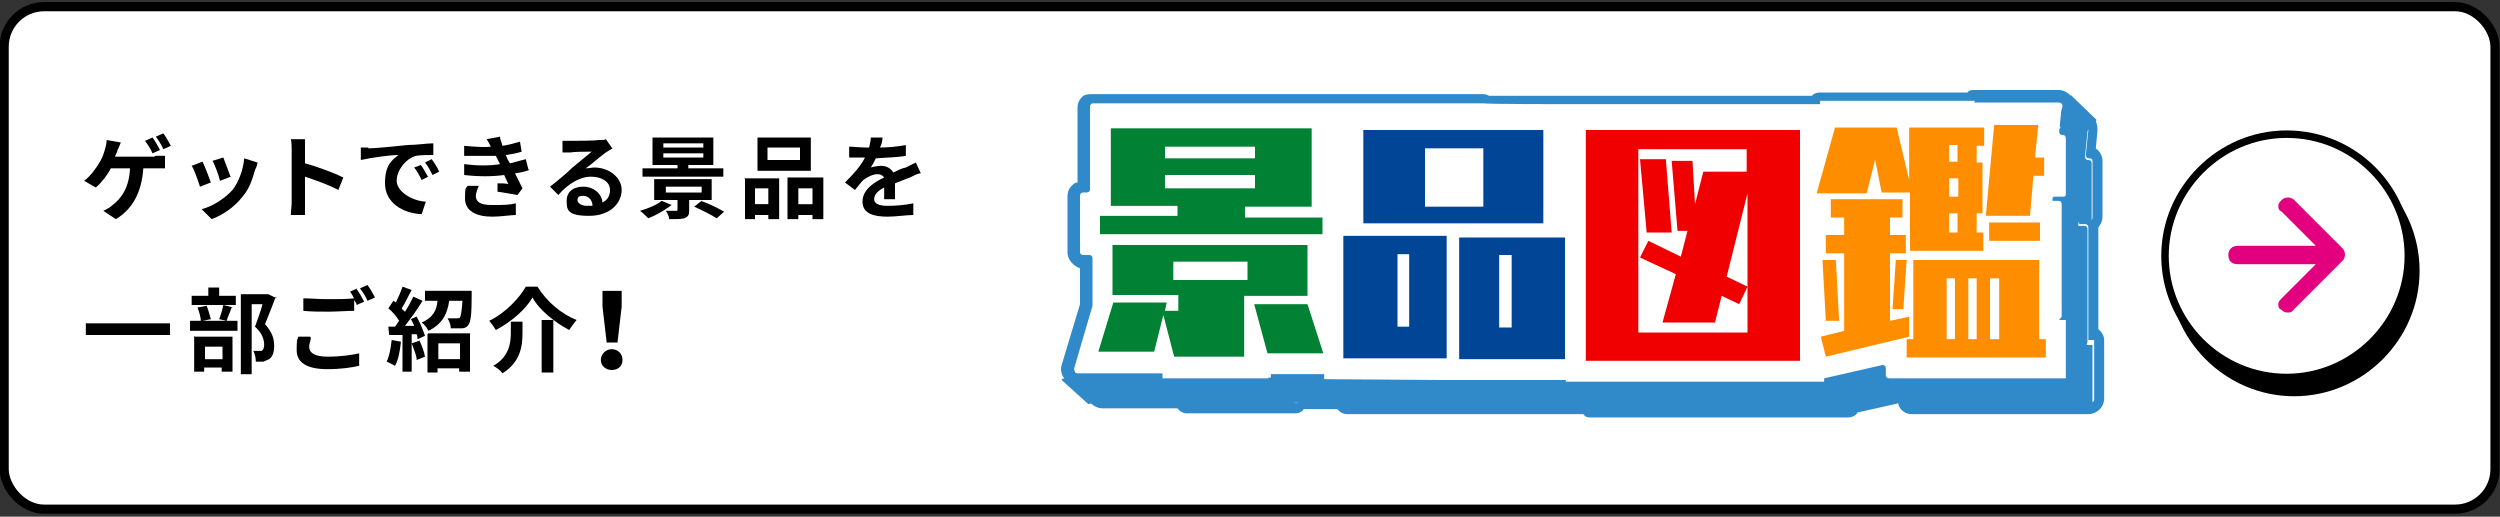 <?xml version="1.0" encoding="UTF-8"?>
<svg xmlns="http://www.w3.org/2000/svg" version="1.1" viewBox="0 0 300 62">
  <rect x="0" y="0" width="300" height="62" fill="#333333" stroke="none"/>
  <!-- Generator: Adobe Illustrator 29.8.2, SVG Export Plug-In . SVG Version: 2.1.1 Build 3)  -->
  <defs>
    <style>
      .st0 {
        fill: #004596;
      }

      .st1 {
        fill: #ff8d00;
      }

      .st2 {
        fill: #308aca;
      }

      .st3, .st4, .st5 {
        fill: #fff;
      }

      .st6 {
        fill: #008133;
      }

      .st7, .st4, .st5 {
        stroke: #000;
      }

      .st7, .st5 {
        stroke-width: .9px;
      }

      .st8 {
        fill: #e3007f;
      }

      .st9 {
        fill: #f00001;
      }

      .st4 {
        stroke-width: 1.1px;
      }
    </style>
  </defs>
  <g id="_レイヤー_1" data-name="レイヤー_1">
    <rect class="st4" x=".5" y=".8" width="298.9" height="60.3" rx="4.8" ry="4.8"/>
    <g>
      <path class="st2" d="M127.4,45.6l3.2,2.9,3.4-.9v-4.3c0,0-6.6,2.2-6.6,2.2Z"/>
      <path class="st2" d="M248.5,11.4l3.1,3-1.6,1.9-3.6-1.7,2.1-3.2Z"/>
      <path class="st2" d="M250.5,41v-6.4h0v-7.1c0-.2-.1-.4-.4-.4h-.7v-.4h1.2c.2,0,.4-.1.4-.4v-6.7c0-.2-.1-.4-.4-.4s-.4-.2-.4-.4l.3-3c0-.2-.1-.4-.4-.4h-10.2v.3h-18.5v.4h-40.5v-.2h-46.9c-.2,0-.4.1-.4.4v9.9c0,.2-.1.4-.4.4h-.4c-.2,0-.4.1-.4.4v6.7c0,.2.1.4.4.4h.7c.2,0,.4.1.4.4v5.5h0c0,.1-2.2,7.6-2.2,7.6,0,.2.1.5.4.5h10v.6h13.2v-.4h6.4v.6h29v.4h31v-.4l7-1.6c.2,0,.5.1.5.4v.8c0,.2.1.4.4.4h21.1c.2,0,.4-.1.4-.4v-7.1h-.7Z"/>
      <path class="st2" d="M240,15.2h10.2c.2,0,.4.2.4.4l-.3,3c0,.2.1.4.4.4s.4.1.4.4v6.7c0,.2-.1.4-.4.4h-1.2v.4h.7c.2,0,.4.1.4.4v7.1h0v6.4h.7v7.1c0,.2-.1.4-.4.4h-21.1c-.2,0-.4-.1-.4-.4v-.8c0-.2-.1-.4-.4-.4s0,0,0,0l-7,1.6v.4h-30.9v-.2h-15.2c0,0-13.8-.1-13.8-.1v-.6h-6.4v.5h-13v-.6h-10.2c-.3,0-.4-.3-.4-.6l2.2-7.5h0v-5.7c0-.2-.1-.4-.4-.4h-.7c-.2,0-.4-.1-.4-.4v-6.7c0-.2.1-.4.4-.4h.4c.2,0,.4-.1.4-.4v-9.9c0-.2.1-.4.4-.4h46.9c0,.1,9.8.1,9.8.1h30.5v-.4h18.7v-.3M240,13.7c-.3,0-.6,0-.8.3h-17.7c-.4,0-.7.1-1,.4h-38.7c-.2-.1-.4-.2-.7-.2h-46.9c-.5,0-1,0-1.3.4s-.5.8-.5,1.3v8.9c-.3,0-.5.2-.7.4-.4.4-.5.8-.5,1.3v6.7c0,.9.7,1.6,1.5,1.9v4.3l-2.2,7.3c-.1.6,0,1.2.3,1.6.4.4.9.7,1.5.7h9c.3.4.7.6,1.1.6h13c.4,0,.7-.1,1-.4,0,0,0,0,0-.1h4.1c.3.4.7.6,1.2.6h28.3c.2.3.4.4.8.4h30.9c.5,0,1-.2,1.2-.6l4.9-1.1c0,.3.2.6.4.8.4.4.8.5,1.3.5h21.1c1,0,1.9-.8,1.9-1.9v-7c0-.5-.3-1-.7-1.3v-4.7c0-.1,0-.3,0-.5v-7c.3-.4.5-.8.5-1.3v-6.7c0-.6-.3-1.1-.8-1.5l.2-2.2c0-.5-.1-1-.4-1.4-.4-.4-.9-.6-1.4-.6h-10.2,0Z"/>
    </g>
    <path class="st3" d="M247.4,38v-6.4h0v-7.1c0-.2-.1-.4-.4-.4h-.7v-.4h1.2c.2,0,.4-.1.4-.4v-6.7c0-.2-.1-.4-.4-.4s-.4-.2-.4-.4l.3-3c0-.2-.1-.4-.4-.4h-10.2v.3h-18.5v.4h-40.5v-.2h-46.9c-.2,0-.4.1-.4.4v9.9c0,.2-.1.4-.4.4h-.4c-.2,0-.4.1-.4.4v6.7c0,.2.1.4.4.4h.7c.2,0,.4.1.4.4v5.5h0c0,.1-2.2,7.6-2.2,7.6,0,.2.1.5.4.5h10v.6h13.2v-.4h6.4v.6h29v.4h30.9v-.4l7-1.6c.2,0,.5.1.5.4v.8c0,.2.1.4.4.4h21.1c.2,0,.4-.1.4-.4v-7.1h-.8Z"/>
    <path class="st2" d="M236.9,12.3h10.2c.2,0,.4.2.4.4l-.3,3c0,.2.1.4.4.4s.4.1.4.4v6.7c0,.2-.1.4-.4.4h-1.2v.4h.7c.2,0,.4.1.4.4v7.1h0v6.4h.7v7.1c0,.2-.1.4-.4.4h-21.1c-.2,0-.4-.1-.4-.4v-.8c0-.2-.1-.4-.4-.4s0,0,0,0l-7,1.6v.4h-31v-.2h-15.2c0,0-13.8-.1-13.8-.1v-.6h-6.4v.5h-13v-.6h-10.2c-.3,0-.4-.3-.4-.6l2.2-7.5h0v-5.7c0-.2-.1-.4-.4-.4h-.7c-.2,0-.4-.1-.4-.4v-6.7c0-.2.1-.4.4-.4h.4c.2,0,.4-.1.4-.4v-9.9c0-.2.1-.4.4-.4h46.9c0,.1,9.8.1,9.8.1h30.5v-.4h18.7v-.3M236.9,10.8c-.3,0-.6,0-.8.3h-17.7c-.4,0-.7.1-1,.4h-38.7c-.2-.1-.4-.2-.7-.2h-46.9c-.5,0-1,0-1.3.4-.4.4-.5.8-.5,1.3v8.9c-.3,0-.5.2-.7.4-.4.4-.5.8-.5,1.3v6.7c0,.9.7,1.6,1.5,1.9v4.3l-2.2,7.3c-.2.6,0,1.2.3,1.6.4.4.9.7,1.5.7h9c.3.4.7.6,1.1.6h13c.4,0,.7-.1,1-.4,0,0,0,0,0-.1h4.1c.3.4.7.6,1.2.6h28.3c.2.3.4.4.8.4h30.9c.5,0,1-.2,1.2-.6l4.9-1.1c0,.3.2.6.4.8.4.4.8.5,1.3.5h21.1c1,0,1.9-.8,1.9-1.9v-7c0-.5-.3-1-.7-1.3v-4.7c0-.1,0-.3,0-.5v-7c.3-.4.5-.8.5-1.3v-6.7c0-.5-.2-1-.5-1.3,0,0-.1,0-.1-.1l.2-2.2c0-.5-.1-1-.4-1.4-.4-.4-.9-.6-1.4-.6h-10.2Z"/>
    <g>
      <path class="st6" d="M158.7,26.1h-9.3v-1.3h8v-9.4h-24.1c0-.1,0,9.3,0,9.3h8v1.2h-9.3v2.2h26.7c0,.1,0-2.1,0-2.1ZM139.8,17.6h10.8v1.4h-10.8v-1.4ZM139.8,22.6v-1.6h10.8v1.6h-10.8Z"/>
      <path class="st6" d="M150.5,36.5l1.6,5.9h6.7l-1.9-5.9h-6.4Z"/>
      <path class="st6" d="M157.1,29.4h-23.6c0-.1,0,6,0,6h7.9v1.9h-1.6l.2-1h-6.4l-1.8,5.9h6.7l1.1-4.4,1.3,5h8.4v-7.3h7.6v-6.1h0ZM149.7,33.6h-8.9v-2.2h8.9v2.2Z"/>
    </g>
    <g>
      <path class="st0" d="M185.2,15.6h-21.6c0-.1,0,11.2,0,11.2h21.6c0,.1,0-11.2,0-11.2ZM178,24.8h-7v-7h7v7Z"/>
      <path class="st0" d="M175.1,43.1h12.7v-14.6h-12.7v14.6ZM179.9,30.6h1.5v8.7h-1.5v-8.7Z"/>
      <path class="st0" d="M161.2,43h12.4v-14.7h-12.4v14.6h0ZM167.7,30.5h1.4v8.7h-1.4v-8.7Z"/>
    </g>
    <path class="st9" d="M190.3,15.6v27.7h25.7V15.6h-25.7ZM196.6,39.9v-22h13v2.7h-5.2l-1,3.9-.3-5.2h-2.5l.7,8.4h1.2l-.8,3.1-3.9-1.9-1,2,4.3,2-1.6,5.8h6.3l.8-3.2,2.1,1,1-2.1-2.5-1.2,2.5-10v16.7h-13Z"/>
    <path class="st9" d="M200.6,27.9l-.7-8.8h-3.1l.8,8.8h3Z"/>
    <g>
      <path class="st1" d="M220.4,31.2h-1.7l.4,7.3h1.6l-.4-7.3Z"/>
      <path class="st1" d="M244.8,26.7h-6.1v2.2h6.1v-2.2Z"/>
      <path class="st1" d="M245.4,40.7h-.7v-9.5h-15.1v9.5h-.8v2.2h16.7v-2.2h0ZM233.6,40.7v-7.3h1v7.3h-1ZM236.2,40.7v-7.3h1v7.3h-1ZM238.8,40.7v-7.3h1.1v7.3h-1.1Z"/>
      <path class="st1" d="M244,21.1h1.3v-2.2h-1.1l.4-3.9h-5.3l-1,10.9h5.3l.4-4.7Z"/>
      <path class="st1" d="M225,19.1l.8,4h3.4v7h8.8v-2.2h-.8v-2.3h.7v-6.1h-.7v-2h.9v-2.2h-9v6.3l-1.5-6.3h-7.4l-2.2,7.9h6l1-4h0ZM233.9,27.9v-2.3h1v2.3h-1ZM235,23.6h-1.1v-2.2h1.1v2.2ZM234.9,17.4v2h-1v-2h1Z"/>
      <path class="st1" d="M229.1,38l-2.3.5v-8.1h1.9v-2.2h-1.9v-2.1h1.5v-2.2h-8.6v2.2h1.6v2.1h-2.2v2.2h2.2v9.3c0,0-2.8.7-2.8.7l.6,2.4,10-2.4v-2.4Z"/>
      <path class="st1" d="M227.1,37.1h1.3l.4-5.9h-1.3l-.4,5.9Z"/>
    </g>
    <path class="st7" d="M275.3,17.9c8.1,0,14.6,6.6,14.6,14.6s-6.6,14.6-14.6,14.6-14.6-6.6-14.6-14.6,6.6-14.6,14.6-14.6Z"/>
    <path class="st5" d="M274.4,16.1c8.1,0,14.6,6.6,14.6,14.6s-6.6,14.6-14.6,14.6c-8.1,0-14.6-6.6-14.6-14.6s6.6-14.6,14.6-14.6Z"/>
    <path class="st8" d="M281.2,29.9l-5.9-5.9c-.4-.4-1.1-.4-1.5,0-.2.2-.4.4-.4.7s0,.5.4.7l4.1,4.1h-9.4c-.6,0-1.1.4-1.1,1.1s.4,1.1,1.1,1.1h9.4l-4.1,4.1c-.2.2-.4.4-.4.7s0,.5.4.7c.2.2.4.3.7.3s.5,0,.7-.3l5.9-5.9c.4-.4.4-1.1,0-1.5h0Z"/>
  </g>
  <g id="Layer_1">
    <g>
      <path d="M18.7,18.7c.3,0,.8,0,1.1,0v1.5c-.4,0-.9,0-1.1,0h-1.5c-.2,2.9-1.3,4.9-3.3,6.1l-1.5-1c.4-.2.8-.4,1-.6,1.2-.9,2.1-2.2,2.2-4.5h-2.3c-.4.8-1.1,1.7-1.8,2.3l-1.4-.8c.8-.6,1.5-1.6,1.9-2.3.3-.5.5-1.1.6-1.5.1-.3.2-.8.2-1.1l1.7.3c-.1.3-.3.7-.4.9,0,.2-.2.5-.3.8h4.7ZM18.3,18.4c-.2-.5-.6-1.1-.9-1.5l.9-.4c.3.4.7,1.1.9,1.5l-.9.4ZM19.6,17.9c-.2-.5-.6-1.1-.9-1.5l.9-.4c.3.4.7,1.1.9,1.5l-.9.4Z"/>
      <path d="M25.3,21.9l-1.3.5c-.2-.6-.7-2.1-1-2.5l1.3-.5c.3.6.8,1.9,1,2.5ZM30.9,19.6c-.1.4-.2.6-.3.8-.3,1.1-.7,2.3-1.5,3.2-1,1.3-2.4,2.2-3.7,2.7l-1.2-1.2c1.2-.3,2.7-1.2,3.7-2.3.7-.9,1.3-2.4,1.4-3.8l1.6.5ZM27.7,21.2l-1.3.5c-.1-.5-.6-1.9-.9-2.4l1.3-.4c.2.5.7,1.9.9,2.4Z"/>
      <path d="M40.6,22.8c-1.1-.6-2.8-1.2-4-1.6v3.1c0,.3,0,1.1,0,1.5h-1.7c0-.4.1-1.1.1-1.5v-6.3c0-.4,0-.9-.1-1.3h1.7c0,.4,0,.9,0,1.3v1.6c1.5.4,3.6,1.2,4.6,1.7l-.6,1.5Z"/>
      <path d="M44.2,17.8c.9,0,2.7-.2,4.7-.4,1.1,0,2.3-.2,3.1-.2v1.4c-.6,0-1.5,0-2.1.1-1.3.4-2.3,1.8-2.3,3s1.7,2.4,3.5,2.5l-.5,1.5c-2.3-.1-4.4-1.4-4.4-3.7s.9-2.8,1.6-3.4c-.9,0-3.2.3-4.5.6v-1.5c.3,0,.7,0,.9,0ZM51.4,21.2l-.8.4c-.3-.6-.5-1-.9-1.5l.8-.3c.3.4.7,1.1.9,1.5ZM52.7,20.6l-.8.4c-.3-.6-.5-1-.9-1.5l.8-.4c.3.4.7,1,.9,1.5Z"/>
      <path d="M63.5,20.4c-.5.2-1,.3-1.7.4.3.6.6,1.2.9,1.8l-.6.8c-.6-.1-1.7-.3-2.4-.4v-1c.5,0,1,0,1.3.1l-.5-1.1c-1.4.2-3.1.2-4.8,0v-1.3c1.6.2,3.1.2,4.3,0l-.2-.4-.3-.6c-1.1,0-2.4,0-3.8,0v-1.2c1.2.1,2.3.2,3.2.1h0c-.2-.4-.3-.6-.5-.9l1.6-.3c0,.3.2.7.3,1.1.7-.1,1.4-.3,2.1-.5l.2,1.2c-.6.2-1.2.3-1.9.4l.2.5.3.5c.8-.2,1.5-.4,1.9-.5l.3,1.2ZM57.4,22.4c-.1.3-.3.8-.3,1.1,0,.7.5,1.1,1.9,1.1s2.1,0,2.9-.2v1.4c-.6,0-1.8.2-2.8.2-2,0-3.3-.7-3.3-2.2s.1-1.1.3-1.5h1.4Z"/>
      <path d="M73.5,17.8c-.3.2-.5.3-.8.5-.6.4-1.7,1.4-2.4,1.9.4,0,.7-.1,1-.1,1.8,0,3.3,1.2,3.3,2.7s-1.3,3.1-3.9,3.1-2.7-.7-2.7-1.8.8-1.7,2-1.7,2.2.8,2.3,1.9c.6-.3.9-.8.9-1.5,0-1-1-1.6-2.3-1.6s-2.8.9-3.9,2.2l-1-1c.8-.6,2.1-1.7,2.7-2.3.6-.5,1.7-1.4,2.3-1.9-.6,0-2.1,0-2.6.1-.3,0-.6,0-.9,0v-1.4c.3,0,.6,0,.9,0,.6,0,2.9,0,3.5-.1.5,0,.7,0,.8-.1l.7,1ZM71.1,24.7c0-.7-.5-1.2-1.1-1.2s-.7.2-.7.5c0,.4.5.7,1.1.7s.4,0,.6,0Z"/>
      <path d="M80.7,24.5c-.7.6-1.9,1.3-2.9,1.7-.2-.2-.7-.7-1-.9,1-.3,2-.7,2.6-1.2l1.2.5ZM86.8,21.2h-9.7v-1h4.2v-.4h-3v-3.3h7.3v3.3h-3v.4h4.2v1ZM82.7,24v1.2c0,.6-.1.8-.6,1-.4.1-1,.1-1.8.1,0-.3-.2-.7-.4-1,.5,0,1,0,1.2,0,.2,0,.2,0,.2-.2v-1.1h-2.8v-2.5h6.9v2.5h-2.8ZM79.6,17.7h4.8v-.5h-4.8v.5ZM79.6,18.9h4.8v-.5h-4.8v.5ZM79.9,23.1h4.3v-.7h-4.3v.7ZM84.1,24.1c.9.3,2.1.9,2.8,1.3l-.9.8c-.6-.4-1.8-1-2.7-1.4l.9-.7Z"/>
      <path d="M89.3,21.4h4.2v4.9h-1.3v-.5h-1.6v.5h-1.2v-5ZM90.6,22.6v1.9h1.6v-1.9h-1.6ZM97.3,20.5h-6.4v-4h6.4v4ZM96,17.7h-3.9v1.5h3.9v-1.5ZM98.8,21.4v4.9h-1.3v-.5h-1.7v.5h-1.3v-5h4.3ZM97.5,24.5v-1.9h-1.7v1.9h1.7Z"/>
      <path d="M106.1,23.8c0-.3,0-.8,0-1.3-.8.4-1.2.9-1.2,1.4s.5.8,1.6.8,2.1-.1,3.1-.3v1.4c-.8,0-2.1.2-3.1.2-1.7,0-3-.4-3-1.8s1.3-2.3,2.6-2.9c-.2-.3-.5-.4-.8-.4-.6,0-1.3.4-1.7.7-.3.3-.6.7-1,1.2l-1.2-.9c1.1-1.1,1.9-2,2.4-3h-.1c-.4,0-1.2,0-1.8,0v-1.3c.5,0,1.4.1,1.9.1h.5c.1-.5.2-.9.2-1.2h1.4c0,.4-.1.8-.3,1.2,1,0,2.1-.1,3.1-.3v1.3c-1.1.2-2.4.2-3.6.3-.2.4-.4.8-.6,1.1.3-.1.9-.2,1.2-.2.7,0,1.2.3,1.5.8.6-.3,1-.5,1.5-.6.4-.2.8-.4,1.2-.6l.6,1.3c-.4,0-.9.3-1.3.5-.5.2-1.1.4-1.8.7,0,.6,0,1.4,0,1.9h-1.3Z"/>
      <path d="M20.4,38.8v1.4h-10.1v-1.4h10.1Z"/>
      <path d="M27.8,36.9c-.2.6-.5,1.2-.6,1.6h1.3v1.2h-5.7v-1.2h1.3c0-.4-.2-1.1-.4-1.6l1.1-.2c.2.5.4,1.2.5,1.6l-1,.2h2.9l-.9-.2c.2-.5.4-1.2.5-1.7l1.2.3ZM28.3,36.6h-5.3v-1.1h2v-1h1.3v1h2v1.1ZM23.4,40.4h4.5v4.2h-1.3v-.5h-2.1v.5h-1.2v-4.3ZM24.6,41.6v1.5h2.1v-1.5h-2.1ZM33.1,35.6c-.4,1.1-.9,2.3-1.3,3.3.9,1,1.1,1.8,1.1,2.6s-.2,1.3-.6,1.6c-.2.1-.5.2-.7.3-.3,0-.6,0-.9,0,0-.4-.1-.9-.3-1.3.2,0,.5,0,.6,0,.2,0,.3,0,.4,0,.2-.1.3-.4.3-.7,0-.6-.2-1.4-1.1-2.2.3-.8.7-1.9.9-2.7h-1.3v8.4h-1.3v-9.6h3.3c0,0,1,.5,1,.5Z"/>
      <path d="M37.3,40.5c0,.4-.2.7-.2,1.1,0,.7.6,1.2,2.2,1.2s2.9-.2,3.8-.4v1.5c-.9.2-2.2.4-3.8.4-2.5,0-3.7-.8-3.7-2.3s.1-1.2.2-1.6h1.4ZM42.8,34.7c.3.4.7,1.1.9,1.5l-.9.4c0-.2-.2-.4-.3-.6v1.3c-.8,0-2.1.1-3.1.1s-2.1,0-3-.1v-1.5c.8,0,1.8.1,3,.1s2.2,0,3.1-.1c-.2-.3-.3-.6-.5-.8l.9-.4ZM44.1,34.2c.3.4.7,1.1.9,1.5l-.9.4c-.2-.5-.6-1.1-.9-1.5l.9-.4Z"/>
      <path d="M48.1,41.1c-.1,1-.3,2.1-.7,2.8-.2-.1-.7-.4-1-.5.3-.6.5-1.6.6-2.6l1.1.2ZM50,38c.4.7.8,1.7,1,2.3l-.9.4c0-.2,0-.4-.1-.6h-.6v4.5h-1.1v-4.4h-1.6c0,0-.1-1-.1-1h.8c.2-.2.3-.5.5-.7-.3-.5-.8-1.1-1.3-1.5l.6-.9c0,0,.2.1.3.2.3-.6.6-1.3.8-1.9l1.1.4c-.4.7-.8,1.6-1.2,2.2.1.2.3.3.4.4.4-.6.7-1.2,1-1.8l1.1.5c-.6,1-1.4,2.1-2.1,3h1.1c-.1-.3-.3-.6-.4-.8l.9-.4ZM50.3,40.8c.3.6.6,1.4.7,2l-1,.4c0-.6-.4-1.4-.6-2l.9-.3ZM56.6,34.9s0,.3,0,.5c0,2.3-.1,3.2-.4,3.6-.2.3-.5.4-.8.4-.3,0-.8,0-1.3,0,0-.4-.2-.9-.4-1.2.5,0,.9,0,1.1,0s.3,0,.4-.1c.1-.2.2-.7.3-2h-1.6c-.2,1.5-.8,2.8-2.5,3.6-.1-.3-.5-.8-.8-1,1.4-.6,1.8-1.5,1.9-2.6h-1.5v-1.2h5.6ZM51.4,40h5v4.6h-1.3v-.4h-2.6v.5h-1.2v-4.6ZM52.6,41.2v1.9h2.6v-1.9h-2.6Z"/>
      <path d="M59.5,39.6c-.2-.3-.5-.8-.8-1.1,1.9-.9,3.6-2.7,4.4-4.1h1.4c1.1,1.8,2.9,3.3,4.7,4-.3.3-.6.8-.9,1.2-1.7-.9-3.6-2.4-4.4-3.9-.8,1.4-2.5,2.9-4.4,3.9ZM62.7,38.5v1.4c0,1.6-.2,3.5-2.4,4.9-.2-.3-.7-.7-1.1-.9,1.9-1.1,2.1-2.7,2.1-4v-1.3h1.4ZM66.4,38.4v6.3h-1.4v-6.3h1.4Z"/>
      <path d="M72.1,43.2c0-.7.6-1.3,1.3-1.3s1.3.5,1.3,1.3-.6,1.2-1.3,1.2-1.3-.5-1.3-1.2ZM72.3,36.8v-1.9c0,0,2.3,0,2.3,0v1.9c0,0-.5,4.3-.5,4.3h-1.3l-.5-4.3Z"/>
    </g>
  </g>
</svg>